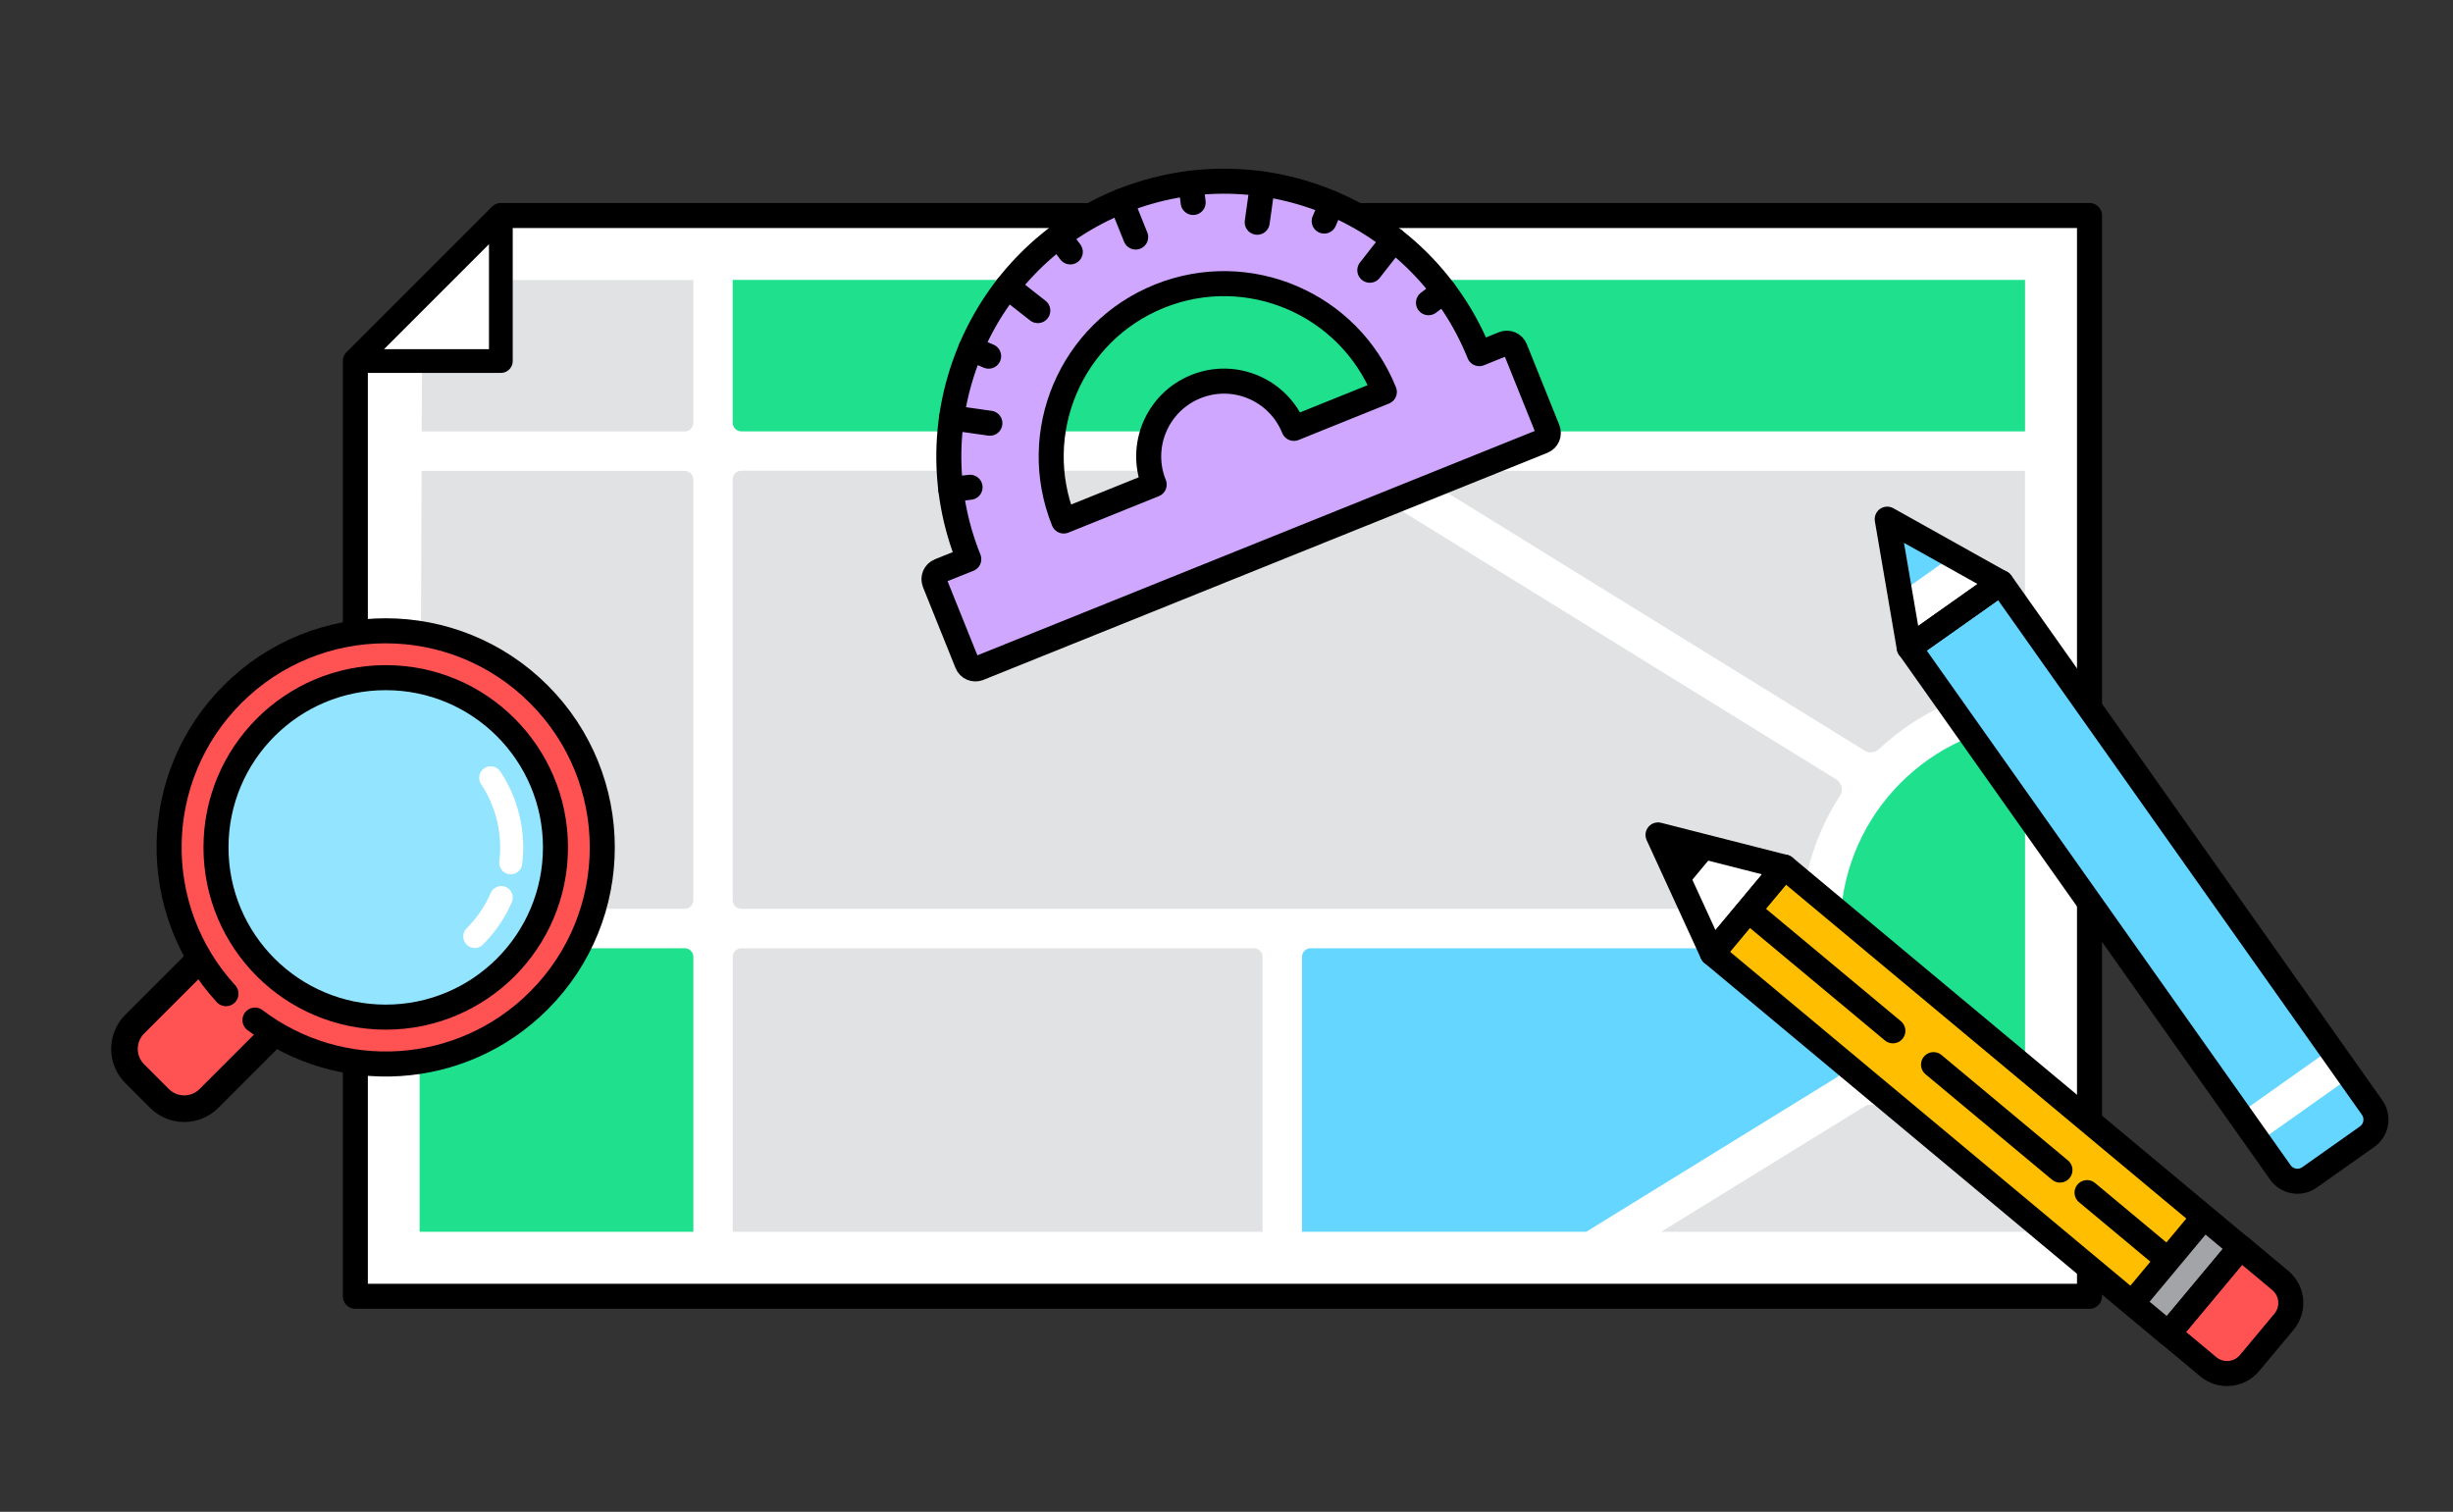 <?xml version="1.0"?>
<svg xmlns="http://www.w3.org/2000/svg" width="245" height="151" viewBox="0 0 245 151" fill="none">
<rect x="0" y="0" width="245" height="151" fill="#333333" stroke="none"/>
<g clip-path="url(#clip0_3106_44953)">
<path d="M50.023 21.527L35.491 36.06V129.472H208.696V21.527H50.023Z" fill="white"/>
<path d="M183.796 106.02C181.835 102.992 180.531 99.504 180.07 95.757C180.001 95.164 179.512 94.711 178.912 94.711H130.905C130.424 94.711 130.04 95.102 130.04 95.576V123.03H158.428L183.419 107.625C183.963 107.29 184.145 106.557 183.796 106.02Z" fill="#65D6FF"/>
<path d="M126.105 123.03V95.576C126.105 95.095 125.715 94.711 125.24 94.711H74.052C73.57 94.711 73.187 95.102 73.187 95.576V123.03H126.105Z" fill="#E1E2E3"/>
<path d="M41.952 90.775H68.38C68.861 90.775 69.245 90.385 69.245 89.91V47.896C69.245 47.415 68.854 47.031 68.38 47.031H42.105L41.952 90.775Z" fill="#E1E2E3"/>
<path d="M202.257 113.234V72.246C191.903 73.328 183.81 82.104 183.81 92.737C183.81 103.369 191.903 112.146 202.257 113.234Z" fill="#1EE08D"/>
<path d="M68.38 94.711H41.938L41.91 103.481V123.03H69.252V95.576C69.252 95.095 68.861 94.711 68.387 94.711H68.38Z" fill="#1EE08D"/>
<path d="M186.245 110.503L165.921 123.026H202.256V117.18C196.64 116.685 191.554 114.299 187.661 110.657C187.27 110.294 186.698 110.224 186.245 110.503Z" fill="#E1E2E3"/>
<path d="M69.245 42.225V27.965H42.175L42.119 43.097H68.38C68.861 43.097 69.245 42.707 69.245 42.232V42.225Z" fill="#E1E2E3"/>
<path d="M74.052 43.09H202.256V27.957H73.18V42.218C73.18 42.699 73.57 43.083 74.045 43.083L74.052 43.09Z" fill="#1EE08D"/>
<path d="M142.319 47.023C141.942 47.023 141.803 47.519 142.124 47.714L186.245 74.979C186.698 75.258 187.27 75.189 187.661 74.826C191.554 71.184 196.64 68.791 202.256 68.302V47.03H142.319V47.023Z" fill="#E1E2E3"/>
<path d="M73.179 47.895V89.909C73.179 90.39 73.57 90.774 74.045 90.774H178.919C179.505 90.774 179.986 90.327 180.056 89.741C180.517 85.988 181.821 82.492 183.782 79.457C184.131 78.92 183.949 78.188 183.405 77.853L134.156 47.42C133.731 47.155 133.235 47.016 132.74 47.016H74.045C73.563 47.016 73.179 47.406 73.179 47.881V47.895Z" fill="#E1E2E3"/>
<path d="M50.024 21.527L35.491 36.06V129.472H208.696V21.527H50.024Z" stroke="black" stroke-width="2.5" stroke-linejoin="round"/>
<path d="M50.024 36.06V21.527L35.491 36.06H50.024Z" fill="white" stroke="black" stroke-width="2.372" stroke-linejoin="round"/>
<path d="M216.574 133.207L223.764 124.586L178.218 86.598L171.028 95.218L216.574 133.207Z" fill="#FFBF00"/>
<path d="M216.585 133.199L223.775 124.578L220.845 122.134L213.655 130.754L216.585 133.199Z" fill="#A2A4A7"/>
<path d="M228.125 132.011L224.684 136.136C223.648 137.379 221.8 137.546 220.557 136.509L216.582 133.194L223.772 124.573L227.747 127.889C228.99 128.926 229.157 130.773 228.121 132.016L228.125 132.011Z" fill="#FF5252" stroke="black" stroke-width="2.5" stroke-linecap="round" stroke-linejoin="round"/>
<path d="M165.6 83.391L178.221 86.607L171.028 95.223L165.6 83.391Z" fill="white"/>
<path d="M166.151 83.852L171.286 85.156L168.363 88.665L166.151 83.852Z" fill="black"/>
<path d="M165.6 83.391L178.221 86.607L171.028 95.223L165.6 83.391Z" stroke="black" stroke-width="2.5" stroke-linecap="round" stroke-linejoin="round"/>
<path d="M219.844 121.887L213.237 129.812" stroke="black" stroke-width="2.5" stroke-linecap="round" stroke-linejoin="round"/>
<path d="M216.574 133.207L223.764 124.586L178.218 86.598L171.028 95.218L216.574 133.207Z" stroke="black" stroke-width="2.5" stroke-linecap="round" stroke-linejoin="round"/>
<path d="M216.237 125.606L208.451 119.117" stroke="black" stroke-width="2.5" stroke-linecap="round" stroke-linejoin="round"/>
<path d="M189.056 102.957L175.242 91.445" stroke="black" stroke-width="2.5" stroke-linecap="round" stroke-linejoin="round"/>
<path d="M205.744 116.864L193.116 106.336" stroke="black" stroke-width="2.5" stroke-linecap="round" stroke-linejoin="round"/>
<path d="M236.42 113.532L230.672 117.596C229.726 118.265 228.423 118.041 227.754 117.096L190.696 64.679L199.863 58.199L236.92 110.615C237.589 111.561 237.365 112.864 236.42 113.532Z" fill="#65D6FF"/>
<path d="M223.56 111.307L225.535 114.098L234.612 107.673L232.637 104.883L223.56 111.307Z" fill="white"/>
<path d="M188.491 51.852L199.856 58.207L190.688 64.689L188.491 51.852Z" fill="white"/>
<path d="M189.635 53.473L194.254 56.054L190.528 58.691L189.635 53.473Z" fill="#65D6FF"/>
<path d="M188.491 51.852L199.856 58.207L190.688 64.689L188.491 51.852Z" stroke="black" stroke-width="2.5" stroke-linecap="round" stroke-linejoin="round"/>
<path d="M236.42 113.532L230.672 117.596C229.726 118.265 228.423 118.041 227.754 117.096L190.696 64.679L199.863 58.199L236.92 110.615C237.589 111.561 237.365 112.864 236.42 113.532Z" stroke="black" stroke-width="2.5" stroke-linecap="round" stroke-linejoin="round"/>
<path d="M18.398 110.731C17.463 110.731 16.584 110.368 15.928 109.705L13.458 107.236C12.796 106.573 12.433 105.694 12.433 104.766C12.433 103.838 12.796 102.952 13.458 102.296L21.244 94.51C21.907 93.847 22.786 93.484 23.714 93.484C24.642 93.484 25.528 93.847 26.184 94.51L28.654 96.98C30.014 98.34 30.014 100.559 28.654 101.926L20.868 109.712C20.205 110.375 19.326 110.738 18.398 110.738V110.731Z" fill="#FF5252"/>
<path d="M23.714 94.811C24.272 94.811 24.823 95.02 25.249 95.445L27.719 97.915C28.563 98.759 28.563 100.134 27.719 100.985L19.933 108.771C19.507 109.197 18.956 109.406 18.398 109.406C17.84 109.406 17.289 109.197 16.863 108.771L14.393 106.301C13.549 105.457 13.549 104.083 14.393 103.231L22.179 95.445C22.605 95.02 23.156 94.811 23.714 94.811ZM23.714 92.152C22.424 92.152 21.216 92.655 20.303 93.569L12.517 101.355C10.633 103.238 10.633 106.301 12.517 108.178L14.986 110.648C15.9 111.562 17.107 112.064 18.398 112.064C19.689 112.064 20.896 111.562 21.81 110.648L29.596 102.862C30.51 101.948 31.012 100.741 31.012 99.45C31.012 98.159 30.51 96.952 29.596 96.038L27.126 93.569C26.212 92.655 25.005 92.152 23.714 92.152Z" fill="black"/>
<path d="M25.465 101.887C33.942 108.327 46.082 107.678 53.819 99.934C62.268 91.485 62.268 77.789 53.819 69.341C45.37 60.892 31.675 60.892 23.226 69.341C15 77.566 14.784 90.759 22.57 99.25" fill="#FF5252"/>
<path d="M25.465 101.887C33.942 108.327 46.082 107.678 53.819 99.934C62.268 91.485 62.268 77.789 53.819 69.341C45.37 60.892 31.675 60.892 23.226 69.341C15 77.566 14.784 90.759 22.57 99.25" stroke="black" stroke-width="2.5" stroke-miterlimit="10" stroke-linecap="round"/>
<path d="M38.526 101.591C47.889 101.591 55.479 94 55.479 84.637C55.479 75.274 47.889 67.684 38.526 67.684C29.163 67.684 21.572 75.274 21.572 84.637C21.572 94 29.163 101.591 38.526 101.591Z" fill="#93E4FF" stroke="black" stroke-width="2.5" stroke-miterlimit="10" stroke-linecap="round"/>
<path d="M51.014 86.175C51.37 83.252 50.7 80.231 49.012 77.691" stroke="white" stroke-width="2.302" stroke-miterlimit="10" stroke-linecap="round"/>
<path d="M47.421 93.534C48.572 92.383 49.458 91.058 50.065 89.648" stroke="white" stroke-width="2.302" stroke-miterlimit="10" stroke-linecap="round"/>
<path d="M150.167 34.345L147.747 35.322C142.081 21.243 126.07 14.427 111.991 20.092C97.912 25.757 91.095 41.769 96.76 55.848L93.844 57.02C93.384 57.201 93.16 57.724 93.349 58.185L96.593 66.25C96.775 66.71 97.298 66.934 97.758 66.745L154.081 44.071C154.542 43.89 154.765 43.366 154.577 42.906L151.333 34.841C151.151 34.38 150.628 34.157 150.167 34.345ZM129.223 42.78C127.674 38.929 123.293 37.059 119.442 38.615C115.591 40.164 113.721 44.545 115.277 48.397L106.242 52.038C102.684 43.192 106.968 33.139 115.807 29.58C124.654 26.022 134.707 30.306 138.265 39.145L129.23 42.787L129.223 42.78Z" fill="#D0A7FF" stroke="black" stroke-width="2.5" stroke-linejoin="round"/>
<path d="M111.984 20.09L113.428 23.676" stroke="black" stroke-width="2.5" stroke-miterlimit="10" stroke-linecap="round"/>
<path d="M105.74 23.613L106.898 25.162" stroke="black" stroke-width="2.5" stroke-miterlimit="10" stroke-linecap="round"/>
<path d="M100.612 28.637L103.653 31.023" stroke="black" stroke-width="2.5" stroke-miterlimit="10" stroke-linecap="round"/>
<path d="M96.963 34.82L98.742 35.574" stroke="black" stroke-width="2.5" stroke-miterlimit="10" stroke-linecap="round"/>
<path d="M95.037 41.727L98.868 42.271" stroke="black" stroke-width="2.5" stroke-miterlimit="10" stroke-linecap="round"/>
<path d="M94.968 48.898L96.886 48.668" stroke="black" stroke-width="2.5" stroke-miterlimit="10" stroke-linecap="round"/>
<path d="M118.933 18.305L119.17 20.223" stroke="black" stroke-width="2.5" stroke-miterlimit="10" stroke-linecap="round"/>
<path d="M126.105 18.375L125.567 22.198" stroke="black" stroke-width="2.5" stroke-miterlimit="10" stroke-linecap="round"/>
<path d="M133.019 20.301L132.258 22.08" stroke="black" stroke-width="2.5" stroke-miterlimit="10" stroke-linecap="round"/>
<path d="M139.193 23.949L136.814 26.991" stroke="black" stroke-width="2.5" stroke-miterlimit="10" stroke-linecap="round"/>
<path d="M144.216 29.07L142.674 30.235" stroke="black" stroke-width="2.5" stroke-miterlimit="10" stroke-linecap="round"/>
</g>
<defs>
<clipPath id="clip0_3106_44953">
<rect width="244.186" height="150" fill="white" transform="translate(0 0.5)"/>
</clipPath>
</defs>
</svg>
